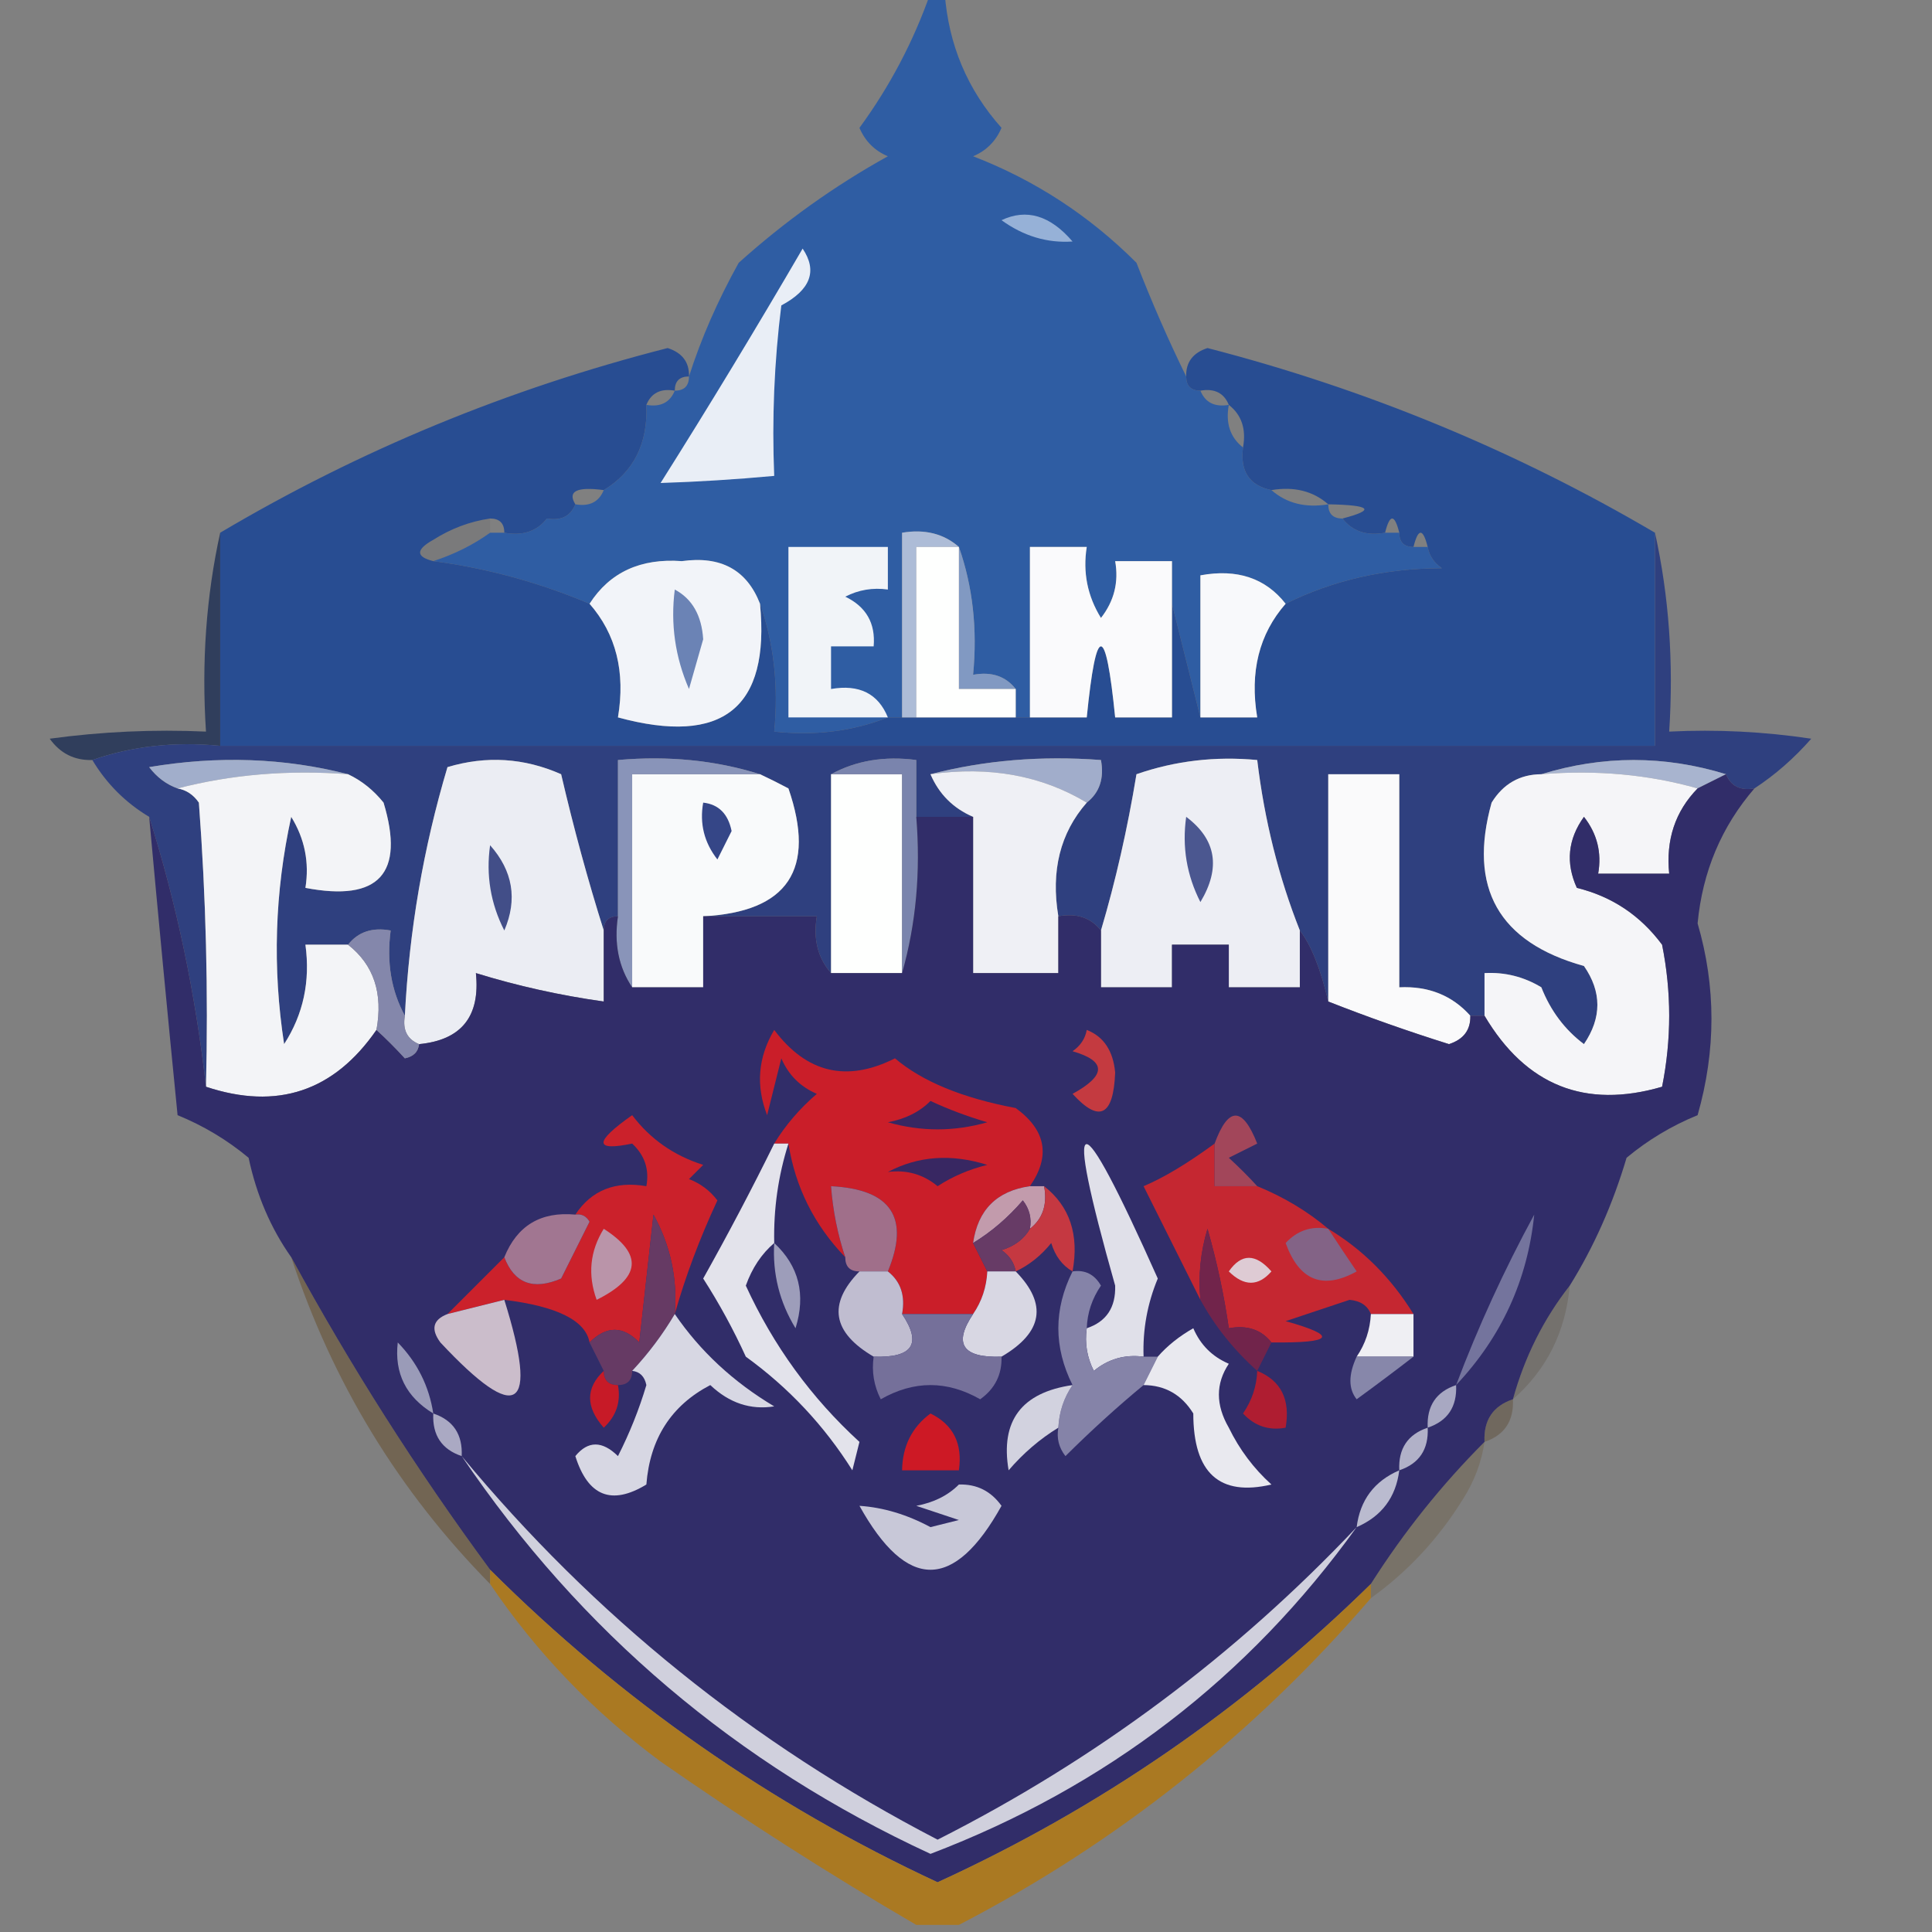 <?xml version="1.0" encoding="UTF-8"?>
<!DOCTYPE svg PUBLIC "-//W3C//DTD SVG 1.1//EN" "http://www.w3.org/Graphics/SVG/1.1/DTD/svg11.dtd">
<svg xmlns="http://www.w3.org/2000/svg" version="1.1" width="136px" height="136px" style="shape-rendering:geometricPrecision; text-rendering:geometricPrecision; image-rendering:optimizeQuality; fill-rule:evenodd; clip-rule:evenodd" xmlns:xlink="http://www.w3.org/1999/xlink">
<rect width="100%" height="100%" fill="#808080" stroke="none"/>
<g><path style="opacity:1" fill="#2f5da3" d="M 65.5,-0.5 C 65.833,-0.5 66.167,-0.5 66.5,-0.5C 66.769,3.147 68.102,6.314 70.5,9C 70.095,9.945 69.428,10.612 68.5,11C 72.852,12.682 76.686,15.182 80,18.5C 81.093,21.309 82.26,23.976 83.5,26.5C 83.5,27.167 83.833,27.5 84.5,27.5C 84.842,28.338 85.508,28.672 86.5,28.5C 86.263,29.791 86.596,30.791 87.5,31.5C 87.285,33.179 87.952,34.179 89.5,34.5C 90.568,35.434 91.901,35.768 93.5,35.5C 93.5,36.167 93.833,36.5 94.5,36.5C 95.209,37.404 96.209,37.737 97.5,37.5C 97.833,37.5 98.167,37.5 98.5,37.5C 98.5,38.167 98.833,38.5 99.5,38.5C 99.833,38.5 100.167,38.5 100.5,38.5C 100.611,39.117 100.944,39.617 101.5,40C 97.533,40.003 93.866,40.836 90.5,42.5C 89.082,40.692 87.082,40.025 84.5,40.5C 84.5,43.833 84.5,47.167 84.5,50.5C 83.833,47.833 83.167,45.167 82.5,42.5C 82.5,41.5 82.5,40.5 82.5,39.5C 81.167,39.5 79.833,39.5 78.5,39.5C 78.762,40.978 78.429,42.311 77.5,43.5C 76.548,41.955 76.215,40.288 76.5,38.5C 75.167,38.5 73.833,38.5 72.5,38.5C 72.5,42.5 72.5,46.5 72.5,50.5C 72.167,50.5 71.833,50.5 71.5,50.5C 71.5,49.833 71.5,49.167 71.5,48.5C 70.791,47.596 69.791,47.263 68.5,47.5C 68.81,44.287 68.477,41.287 67.5,38.5C 66.432,37.566 65.099,37.232 63.5,37.5C 63.5,41.833 63.5,46.167 63.5,50.5C 63.167,50.5 62.833,50.5 62.5,50.5C 60.052,51.473 57.385,51.806 54.5,51.5C 54.81,48.287 54.477,45.287 53.5,42.5C 52.575,40.116 50.742,39.116 48,39.5C 45.091,39.285 42.924,40.285 41.5,42.5C 37.937,40.998 34.27,39.998 30.5,39.5C 31.995,39.011 33.328,38.345 34.5,37.5C 34.833,37.5 35.167,37.5 35.5,37.5C 36.791,37.737 37.791,37.404 38.5,36.5C 39.492,36.672 40.158,36.338 40.5,35.5C 41.492,35.672 42.158,35.338 42.5,34.5C 44.614,33.216 45.614,31.216 45.5,28.5C 46.492,28.672 47.158,28.338 47.5,27.5C 48.167,27.5 48.5,27.167 48.5,26.5C 49.355,23.825 50.522,21.158 52,18.5C 55.243,15.583 58.743,13.083 62.5,11C 61.572,10.612 60.905,9.945 60.5,9C 62.641,6.072 64.308,2.906 65.5,-0.5 Z"/></g>
<g><path style="opacity:1" fill="#e9eef6" d="M 56.5,17.5 C 57.559,19.07 57.059,20.403 55,21.5C 54.501,25.486 54.334,29.486 54.5,33.5C 51.786,33.75 49.119,33.917 46.5,34C 49.924,28.571 53.257,23.071 56.5,17.5 Z"/></g>
<g><path style="opacity:1" fill="#96b1d7" d="M 70.5,15.5 C 72.263,14.665 73.93,15.165 75.5,17C 73.718,17.122 72.052,16.622 70.5,15.5 Z"/></g>
<g><path style="opacity:1" fill="#284d92" d="M 48.5,26.5 C 47.833,26.5 47.5,26.833 47.5,27.5C 46.508,27.328 45.842,27.662 45.5,28.5C 44.13,30.25 43.13,32.25 42.5,34.5C 40.599,34.246 39.933,34.58 40.5,35.5C 40.158,36.338 39.492,36.672 38.5,36.5C 37.791,37.404 36.791,37.737 35.5,37.5C 35.5,36.833 35.167,36.5 34.5,36.5C 33.078,36.709 31.745,37.209 30.5,38C 29.262,38.69 29.262,39.19 30.5,39.5C 34.27,39.998 37.937,40.998 41.5,42.5C 43.369,44.635 44.036,47.302 43.5,50.5C 50.878,52.506 54.212,49.84 53.5,42.5C 54.477,45.287 54.81,48.287 54.5,51.5C 57.385,51.806 60.052,51.473 62.5,50.5C 62.833,50.5 63.167,50.5 63.5,50.5C 63.833,50.5 64.167,50.5 64.5,50.5C 66.833,50.5 69.167,50.5 71.5,50.5C 71.833,50.5 72.167,50.5 72.5,50.5C 73.833,50.5 75.167,50.5 76.5,50.5C 77.167,43.833 77.833,43.833 78.5,50.5C 79.833,50.5 81.167,50.5 82.5,50.5C 82.5,47.833 82.5,45.167 82.5,42.5C 83.167,45.167 83.833,47.833 84.5,50.5C 85.833,50.5 87.167,50.5 88.5,50.5C 87.964,47.302 88.631,44.635 90.5,42.5C 93.866,40.836 97.533,40.003 101.5,40C 100.944,39.617 100.611,39.117 100.5,38.5C 100.167,37.167 99.833,37.167 99.5,38.5C 98.833,38.5 98.5,38.167 98.5,37.5C 98.167,36.167 97.833,36.167 97.5,37.5C 96.209,37.737 95.209,37.404 94.5,36.5C 96.85,35.89 96.517,35.556 93.5,35.5C 92.432,34.566 91.099,34.232 89.5,34.5C 89.068,33.291 88.401,32.291 87.5,31.5C 87.737,30.209 87.404,29.209 86.5,28.5C 86.158,27.662 85.492,27.328 84.5,27.5C 83.833,27.5 83.5,27.167 83.5,26.5C 83.47,25.503 83.97,24.836 85,24.5C 96.157,27.382 106.658,31.715 116.5,37.5C 116.5,42.5 116.5,47.5 116.5,52.5C 82.833,52.5 49.167,52.5 15.5,52.5C 15.5,47.5 15.5,42.5 15.5,37.5C 25.292,31.695 35.792,27.361 47,24.5C 48.03,24.836 48.53,25.503 48.5,26.5 Z M 87.5,31.5 C 88.401,32.291 89.068,33.291 89.5,34.5C 87.952,34.179 87.285,33.179 87.5,31.5 Z M 45.5,28.5 C 45.614,31.216 44.614,33.216 42.5,34.5C 43.13,32.25 44.13,30.25 45.5,28.5 Z"/></g>
<g><path style="opacity:1" fill="#adbcd7" d="M 67.5,38.5 C 66.5,38.5 65.5,38.5 64.5,38.5C 64.5,42.5 64.5,46.5 64.5,50.5C 64.167,50.5 63.833,50.5 63.5,50.5C 63.5,46.167 63.5,41.833 63.5,37.5C 65.099,37.232 66.432,37.566 67.5,38.5 Z"/></g>
<g><path style="opacity:1" fill="#f8f9fb" d="M 90.5,42.5 C 88.631,44.635 87.964,47.302 88.5,50.5C 87.167,50.5 85.833,50.5 84.5,50.5C 84.5,47.167 84.5,43.833 84.5,40.5C 87.082,40.025 89.082,40.692 90.5,42.5 Z"/></g>
<g><path style="opacity:1" fill="#8199c2" d="M 67.5,38.5 C 68.477,41.287 68.81,44.287 68.5,47.5C 69.791,47.263 70.791,47.596 71.5,48.5C 70.167,48.5 68.833,48.5 67.5,48.5C 67.5,45.167 67.5,41.833 67.5,38.5 Z"/></g>
<g><path style="opacity:1" fill="#f2f4f9" d="M 53.5,42.5 C 54.212,49.84 50.878,52.506 43.5,50.5C 44.036,47.302 43.369,44.635 41.5,42.5C 42.924,40.285 45.091,39.285 48,39.5C 50.742,39.116 52.575,40.116 53.5,42.5 Z"/></g>
<g><path style="opacity:1" fill="#6b83b5" d="M 47.5,41.5 C 48.725,42.152 49.392,43.319 49.5,45C 49.167,46.167 48.833,47.333 48.5,48.5C 47.526,46.257 47.192,43.924 47.5,41.5 Z"/></g>
<g><path style="opacity:1" fill="#fafafc" d="M 82.5,42.5 C 82.5,45.167 82.5,47.833 82.5,50.5C 81.167,50.5 79.833,50.5 78.5,50.5C 77.833,43.833 77.167,43.833 76.5,50.5C 75.167,50.5 73.833,50.5 72.5,50.5C 72.5,46.5 72.5,42.5 72.5,38.5C 73.833,38.5 75.167,38.5 76.5,38.5C 76.215,40.288 76.548,41.955 77.5,43.5C 78.429,42.311 78.762,40.978 78.5,39.5C 79.833,39.5 81.167,39.5 82.5,39.5C 82.5,40.5 82.5,41.5 82.5,42.5 Z"/></g>
<g><path style="opacity:1" fill="#fefffe" d="M 67.5,38.5 C 67.5,41.833 67.5,45.167 67.5,48.5C 68.833,48.5 70.167,48.5 71.5,48.5C 71.5,49.167 71.5,49.833 71.5,50.5C 69.167,50.5 66.833,50.5 64.5,50.5C 64.5,46.5 64.5,42.5 64.5,38.5C 65.5,38.5 66.5,38.5 67.5,38.5 Z"/></g>
<g><path style="opacity:1" fill="#f1f4f8" d="M 62.5,50.5 C 60.167,50.5 57.833,50.5 55.5,50.5C 55.5,46.5 55.5,42.5 55.5,38.5C 57.833,38.5 60.167,38.5 62.5,38.5C 62.5,39.5 62.5,40.5 62.5,41.5C 61.448,41.35 60.448,41.517 59.5,42C 60.973,42.71 61.64,43.876 61.5,45.5C 60.5,45.5 59.5,45.5 58.5,45.5C 58.5,46.5 58.5,47.5 58.5,48.5C 60.483,48.157 61.817,48.824 62.5,50.5 Z"/></g>
<g><path style="opacity:0.047" fill="#0d1421" d="M 34.5,36.5 C 34.5,36.833 34.5,37.167 34.5,37.5C 33.328,38.345 31.995,39.011 30.5,39.5C 29.262,39.19 29.262,38.69 30.5,38C 31.745,37.209 33.078,36.709 34.5,36.5 Z"/></g>
<g><path style="opacity:0.753" fill="#162850" d="M 15.5,37.5 C 15.5,42.5 15.5,47.5 15.5,52.5C 12.287,52.19 9.287,52.523 6.5,53.5C 5.244,53.539 4.244,53.039 3.5,52C 7.152,51.501 10.818,51.335 14.5,51.5C 14.181,46.637 14.514,41.97 15.5,37.5 Z"/></g>
<g><path style="opacity:1" fill="#2f407f" d="M 116.5,37.5 C 117.486,41.97 117.819,46.637 117.5,51.5C 120.85,51.335 124.183,51.502 127.5,52C 126.295,53.376 124.962,54.542 123.5,55.5C 122.508,55.672 121.842,55.338 121.5,54.5C 117.167,53.167 112.833,53.167 108.5,54.5C 106.983,54.511 105.816,55.177 105,56.5C 103.327,62.495 105.493,66.329 111.5,68C 112.76,69.814 112.76,71.647 111.5,73.5C 110.148,72.483 109.148,71.149 108.5,69.5C 107.264,68.754 105.93,68.421 104.5,68.5C 104.5,69.5 104.5,70.5 104.5,71.5C 104.167,71.5 103.833,71.5 103.5,71.5C 102.22,70.069 100.553,69.402 98.5,69.5C 98.5,64.5 98.5,59.5 98.5,54.5C 96.833,54.5 95.167,54.5 93.5,54.5C 93.5,59.833 93.5,65.167 93.5,70.5C 92.962,68.194 92.295,66.528 91.5,65.5C 90.008,61.736 89.008,57.736 88.5,53.5C 85.552,53.223 82.719,53.556 80,54.5C 79.367,58.347 78.533,62.014 77.5,65.5C 76.791,64.596 75.791,64.263 74.5,64.5C 73.964,61.302 74.631,58.635 76.5,56.5C 77.404,55.791 77.737,54.791 77.5,53.5C 73.298,53.183 69.298,53.517 65.5,54.5C 66.1,55.9 67.1,56.9 68.5,57.5C 67.167,57.5 65.833,57.5 64.5,57.5C 64.5,56.167 64.5,54.833 64.5,53.5C 62.265,53.205 60.265,53.539 58.5,54.5C 58.5,59.167 58.5,63.833 58.5,68.5C 57.566,67.432 57.232,66.099 57.5,64.5C 54.833,64.5 52.167,64.5 49.5,64.5C 55.465,64.196 57.465,61.196 55.5,55.5C 54.816,55.137 54.15,54.804 53.5,54.5C 50.375,53.521 47.042,53.187 43.5,53.5C 43.5,57.167 43.5,60.833 43.5,64.5C 42.833,64.5 42.5,64.833 42.5,65.5C 41.389,61.984 40.389,58.317 39.5,54.5C 36.894,53.348 34.227,53.182 31.5,54C 29.803,59.684 28.803,65.517 28.5,71.5C 27.539,69.735 27.205,67.735 27.5,65.5C 26.209,65.263 25.209,65.596 24.5,66.5C 23.5,66.5 22.5,66.5 21.5,66.5C 21.852,69.073 21.352,71.406 20,73.5C 19.171,68.136 19.337,62.802 20.5,57.5C 21.452,59.045 21.785,60.712 21.5,62.5C 26.675,63.493 28.509,61.493 27,56.5C 26.292,55.62 25.458,54.953 24.5,54.5C 20.019,53.352 15.352,53.185 10.5,54C 11.044,54.717 11.711,55.217 12.5,55.5C 13.117,55.611 13.617,55.944 14,56.5C 14.5,63.158 14.666,69.825 14.5,76.5C 13.755,69.915 12.422,63.581 10.5,57.5C 8.833,56.5 7.5,55.167 6.5,53.5C 9.287,52.523 12.287,52.19 15.5,52.5C 49.167,52.5 82.833,52.5 116.5,52.5C 116.5,47.5 116.5,42.5 116.5,37.5 Z"/></g>
<g><path style="opacity:1" fill="#a1aecb" d="M 24.5,54.5 C 20.298,54.183 16.298,54.517 12.5,55.5C 11.711,55.217 11.044,54.717 10.5,54C 15.352,53.185 20.019,53.352 24.5,54.5 Z"/></g>
<g><path style="opacity:1" fill="#a1adcb" d="M 65.5,54.5 C 69.298,53.517 73.298,53.183 77.5,53.5C 77.737,54.791 77.404,55.791 76.5,56.5C 73.316,54.586 69.649,53.92 65.5,54.5 Z"/></g>
<g><path style="opacity:1" fill="#a8b4cf" d="M 108.5,54.5 C 112.833,53.167 117.167,53.167 121.5,54.5C 120.833,54.833 120.167,55.167 119.5,55.5C 116.038,54.518 112.371,54.185 108.5,54.5 Z"/></g>
<g><path style="opacity:1" fill="#f3f4f7" d="M 12.5,55.5 C 16.298,54.517 20.298,54.183 24.5,54.5C 25.458,54.953 26.292,55.62 27,56.5C 28.509,61.493 26.675,63.493 21.5,62.5C 21.785,60.712 21.452,59.045 20.5,57.5C 19.337,62.802 19.171,68.136 20,73.5C 21.352,71.406 21.852,69.073 21.5,66.5C 22.5,66.5 23.5,66.5 24.5,66.5C 26.308,67.918 26.975,69.918 26.5,72.5C 23.506,76.831 19.506,78.165 14.5,76.5C 14.666,69.825 14.5,63.158 14,56.5C 13.617,55.944 13.117,55.611 12.5,55.5 Z"/></g>
<g><path style="opacity:1" fill="#ebedf3" d="M 42.5,65.5 C 42.5,67.167 42.5,68.833 42.5,70.5C 39.436,70.073 36.436,69.406 33.5,68.5C 33.817,71.546 32.484,73.213 29.5,73.5C 28.662,73.158 28.328,72.492 28.5,71.5C 28.803,65.517 29.803,59.684 31.5,54C 34.227,53.182 36.894,53.348 39.5,54.5C 40.389,58.317 41.389,61.984 42.5,65.5 Z"/></g>
<g><path style="opacity:1" fill="#f9fafb" d="M 53.5,54.5 C 54.15,54.804 54.816,55.137 55.5,55.5C 57.465,61.196 55.465,64.196 49.5,64.5C 49.5,66.167 49.5,67.833 49.5,69.5C 47.833,69.5 46.167,69.5 44.5,69.5C 44.5,64.5 44.5,59.5 44.5,54.5C 47.5,54.5 50.5,54.5 53.5,54.5 Z"/></g>
<g><path style="opacity:1" fill="#fefffe" d="M 58.5,54.5 C 60.167,54.5 61.833,54.5 63.5,54.5C 63.5,59.167 63.5,63.833 63.5,68.5C 61.833,68.5 60.167,68.5 58.5,68.5C 58.5,63.833 58.5,59.167 58.5,54.5 Z"/></g>
<g><path style="opacity:1" fill="#eff0f5" d="M 65.5,54.5 C 69.649,53.92 73.316,54.586 76.5,56.5C 74.631,58.635 73.964,61.302 74.5,64.5C 74.5,65.833 74.5,67.167 74.5,68.5C 72.5,68.5 70.5,68.5 68.5,68.5C 68.5,64.833 68.5,61.167 68.5,57.5C 67.1,56.9 66.1,55.9 65.5,54.5 Z"/></g>
<g><path style="opacity:1" fill="#edeef4" d="M 91.5,65.5 C 91.5,66.833 91.5,68.167 91.5,69.5C 89.833,69.5 88.167,69.5 86.5,69.5C 86.5,68.5 86.5,67.5 86.5,66.5C 85.167,66.5 83.833,66.5 82.5,66.5C 82.5,67.5 82.5,68.5 82.5,69.5C 80.833,69.5 79.167,69.5 77.5,69.5C 77.5,68.167 77.5,66.833 77.5,65.5C 78.533,62.014 79.367,58.347 80,54.5C 82.719,53.556 85.552,53.223 88.5,53.5C 89.008,57.736 90.008,61.736 91.5,65.5 Z"/></g>
<g><path style="opacity:1" fill="#fafafb" d="M 103.5,71.5 C 103.53,72.497 103.03,73.164 102,73.5C 99.105,72.591 96.272,71.591 93.5,70.5C 93.5,65.167 93.5,59.833 93.5,54.5C 95.167,54.5 96.833,54.5 98.5,54.5C 98.5,59.5 98.5,64.5 98.5,69.5C 100.553,69.402 102.22,70.069 103.5,71.5 Z"/></g>
<g><path style="opacity:1" fill="#f5f5f8" d="M 108.5,54.5 C 112.371,54.185 116.038,54.518 119.5,55.5C 117.925,57.114 117.259,59.114 117.5,61.5C 115.833,61.5 114.167,61.5 112.5,61.5C 112.762,60.022 112.429,58.689 111.5,57.5C 110.369,59.075 110.202,60.741 111,62.5C 113.468,63.104 115.468,64.438 117,66.5C 117.667,69.833 117.667,73.167 117,76.5C 111.581,78.081 107.414,76.414 104.5,71.5C 104.5,70.5 104.5,69.5 104.5,68.5C 105.93,68.421 107.264,68.754 108.5,69.5C 109.148,71.149 110.148,72.483 111.5,73.5C 112.76,71.647 112.76,69.814 111.5,68C 105.493,66.329 103.327,62.495 105,56.5C 105.816,55.177 106.983,54.511 108.5,54.5 Z"/></g>
<g><path style="opacity:1" fill="#8994b9" d="M 53.5,54.5 C 50.5,54.5 47.5,54.5 44.5,54.5C 44.5,59.5 44.5,64.5 44.5,69.5C 43.549,68.081 43.215,66.415 43.5,64.5C 43.5,60.833 43.5,57.167 43.5,53.5C 47.042,53.187 50.375,53.521 53.5,54.5 Z"/></g>
<g><path style="opacity:1" fill="#354687" d="M 49.5,56.5 C 50.586,56.62 51.253,57.287 51.5,58.5C 51.167,59.167 50.833,59.833 50.5,60.5C 49.571,59.311 49.238,57.978 49.5,56.5 Z"/></g>
<g><path style="opacity:1" fill="#7a84ad" d="M 58.5,54.5 C 60.265,53.539 62.265,53.205 64.5,53.5C 64.5,54.833 64.5,56.167 64.5,57.5C 64.815,61.371 64.482,65.038 63.5,68.5C 63.5,63.833 63.5,59.167 63.5,54.5C 61.833,54.5 60.167,54.5 58.5,54.5 Z"/></g>
<g><path style="opacity:1" fill="#312d69" d="M 121.5,54.5 C 121.842,55.338 122.508,55.672 123.5,55.5C 121.178,58.192 119.845,61.359 119.5,65C 120.8,69.45 120.8,73.95 119.5,78.5C 117.668,79.249 116.001,80.249 114.5,81.5C 113.531,84.769 112.198,87.769 110.5,90.5C 108.659,92.849 107.326,95.515 106.5,98.5C 105.094,98.973 104.427,99.973 104.5,101.5C 101.484,104.52 98.817,107.854 96.5,111.5C 87.549,120.288 77.382,127.288 66,132.5C 54.225,127.026 43.725,119.693 34.5,110.5C 29.32,103.469 24.653,96.135 20.5,88.5C 19.058,86.46 18.058,84.127 17.5,81.5C 15.999,80.249 14.332,79.249 12.5,78.5C 11.8,71.445 11.133,64.445 10.5,57.5C 12.422,63.581 13.755,69.915 14.5,76.5C 19.506,78.165 23.506,76.831 26.5,72.5C 27.151,73.091 27.818,73.757 28.5,74.5C 29.107,74.376 29.44,74.043 29.5,73.5C 32.484,73.213 33.817,71.546 33.5,68.5C 36.436,69.406 39.436,70.073 42.5,70.5C 42.5,68.833 42.5,67.167 42.5,65.5C 42.5,64.833 42.833,64.5 43.5,64.5C 43.215,66.415 43.549,68.081 44.5,69.5C 46.167,69.5 47.833,69.5 49.5,69.5C 49.5,67.833 49.5,66.167 49.5,64.5C 52.167,64.5 54.833,64.5 57.5,64.5C 57.232,66.099 57.566,67.432 58.5,68.5C 60.167,68.5 61.833,68.5 63.5,68.5C 64.482,65.038 64.815,61.371 64.5,57.5C 65.833,57.5 67.167,57.5 68.5,57.5C 68.5,61.167 68.5,64.833 68.5,68.5C 70.5,68.5 72.5,68.5 74.5,68.5C 74.5,67.167 74.5,65.833 74.5,64.5C 75.791,64.263 76.791,64.596 77.5,65.5C 77.5,66.833 77.5,68.167 77.5,69.5C 79.167,69.5 80.833,69.5 82.5,69.5C 82.5,68.5 82.5,67.5 82.5,66.5C 83.833,66.5 85.167,66.5 86.5,66.5C 86.5,67.5 86.5,68.5 86.5,69.5C 88.167,69.5 89.833,69.5 91.5,69.5C 91.5,68.167 91.5,66.833 91.5,65.5C 92.295,66.528 92.962,68.194 93.5,70.5C 96.272,71.591 99.105,72.591 102,73.5C 103.03,73.164 103.53,72.497 103.5,71.5C 103.833,71.5 104.167,71.5 104.5,71.5C 107.414,76.414 111.581,78.081 117,76.5C 117.667,73.167 117.667,69.833 117,66.5C 115.468,64.438 113.468,63.104 111,62.5C 110.202,60.741 110.369,59.075 111.5,57.5C 112.429,58.689 112.762,60.022 112.5,61.5C 114.167,61.5 115.833,61.5 117.5,61.5C 117.259,59.114 117.925,57.114 119.5,55.5C 120.167,55.167 120.833,54.833 121.5,54.5 Z"/></g>
<g><path style="opacity:1" fill="#8487ab" d="M 24.5,66.5 C 25.209,65.596 26.209,65.263 27.5,65.5C 27.205,67.735 27.539,69.735 28.5,71.5C 28.328,72.492 28.662,73.158 29.5,73.5C 29.44,74.043 29.107,74.376 28.5,74.5C 27.818,73.757 27.151,73.091 26.5,72.5C 26.975,69.918 26.308,67.918 24.5,66.5 Z"/></g>
<g><path style="opacity:1" fill="#424e88" d="M 34.5,59.5 C 36.105,61.308 36.439,63.308 35.5,65.5C 34.534,63.604 34.201,61.604 34.5,59.5 Z"/></g>
<g><path style="opacity:1" fill="#4b5790" d="M 83.5,57.5 C 85.616,59.088 85.949,61.088 84.5,63.5C 83.534,61.604 83.201,59.604 83.5,57.5 Z"/></g>
<g><path style="opacity:1" fill="#c43a40" d="M 76.5,72.5 C 77.694,72.97 78.36,73.97 78.5,75.5C 78.382,78.565 77.382,79.065 75.5,77C 77.891,75.691 77.891,74.691 75.5,74C 76.056,73.617 76.389,73.117 76.5,72.5 Z"/></g>
<g><path style="opacity:1" fill="#ca1e29" d="M 72.5,83.5 C 70.167,83.833 68.833,85.167 68.5,87.5C 68.833,88.167 69.167,88.833 69.5,89.5C 69.443,90.609 69.11,91.609 68.5,92.5C 66.833,92.5 65.167,92.5 63.5,92.5C 63.737,91.209 63.404,90.209 62.5,89.5C 64.066,85.715 62.733,83.715 58.5,83.5C 58.629,85.216 58.962,86.883 59.5,88.5C 57.319,86.236 55.985,83.569 55.5,80.5C 55.167,80.5 54.833,80.5 54.5,80.5C 55.29,79.206 56.29,78.039 57.5,77C 56.333,76.5 55.5,75.667 55,74.5C 54.667,75.833 54.333,77.167 54,78.5C 53.192,76.421 53.359,74.421 54.5,72.5C 56.78,75.538 59.613,76.205 63,74.5C 64.915,76.127 67.748,77.294 71.5,78C 73.635,79.556 73.968,81.389 72.5,83.5 Z"/></g>
<g><path style="opacity:1" fill="#382762" d="M 62.5,82.5 C 64.628,81.371 66.962,81.204 69.5,82C 68.234,82.309 67.067,82.809 66,83.5C 64.989,82.663 63.822,82.33 62.5,82.5 Z"/></g>
<g><path style="opacity:1" fill="#372762" d="M 65.5,77.5 C 66.766,78.09 68.099,78.59 69.5,79C 67.167,79.667 64.833,79.667 62.5,79C 63.737,78.768 64.737,78.268 65.5,77.5 Z"/></g>
<g><path style="opacity:1" fill="#c52731" d="M 85.5,80.5 C 85.5,81.5 85.5,82.5 85.5,83.5C 86.5,83.5 87.5,83.5 88.5,83.5C 90.368,84.263 92.035,85.263 93.5,86.5C 95.923,87.95 97.923,89.95 99.5,92.5C 98.5,92.5 97.5,92.5 96.5,92.5C 96.265,91.903 95.765,91.57 95,91.5C 93.5,92 92,92.5 90.5,93C 94.226,94.043 93.893,94.543 89.5,94.5C 88.791,93.596 87.791,93.263 86.5,93.5C 86.162,91.146 85.662,88.813 85,86.5C 84.507,88.134 84.34,89.801 84.5,91.5C 83.213,88.925 81.879,86.258 80.5,83.5C 81.91,82.907 83.576,81.907 85.5,80.5 Z"/></g>
<g><path style="opacity:1" fill="#a2465a" d="M 88.5,83.5 C 87.5,83.5 86.5,83.5 85.5,83.5C 85.5,82.5 85.5,81.5 85.5,80.5C 86.466,77.875 87.466,77.875 88.5,80.5C 87.833,80.833 87.167,81.167 86.5,81.5C 87.243,82.182 87.909,82.849 88.5,83.5 Z"/></g>
<g><path style="opacity:1" fill="#e0e0e9" d="M 80.5,95.5 C 79.178,95.33 78.011,95.663 77,96.5C 76.517,95.552 76.35,94.552 76.5,93.5C 77.88,93.038 78.547,92.038 78.5,90.5C 74.797,77.389 75.797,77.222 81.5,90C 80.766,91.766 80.433,93.599 80.5,95.5 Z"/></g>
<g><path style="opacity:1" fill="#e3e3eb" d="M 54.5,80.5 C 54.833,80.5 55.167,80.5 55.5,80.5C 54.781,82.764 54.448,85.097 54.5,87.5C 53.609,88.261 52.942,89.261 52.5,90.5C 54.445,94.736 57.112,98.403 60.5,101.5C 60.333,102.167 60.167,102.833 60,103.5C 58.022,100.355 55.522,97.688 52.5,95.5C 51.63,93.593 50.63,91.76 49.5,90C 51.267,86.848 52.934,83.681 54.5,80.5 Z"/></g>
<g><path style="opacity:1" fill="#c29bac" d="M 72.5,83.5 C 72.833,83.5 73.167,83.5 73.5,83.5C 73.737,84.791 73.404,85.791 72.5,86.5C 72.631,85.761 72.464,85.094 72,84.5C 70.961,85.71 69.794,86.71 68.5,87.5C 68.833,85.167 70.167,83.833 72.5,83.5 Z"/></g>
<g><path style="opacity:1" fill="#a06f8a" d="M 62.5,89.5 C 61.833,89.5 61.167,89.5 60.5,89.5C 59.833,89.5 59.5,89.167 59.5,88.5C 58.962,86.883 58.629,85.216 58.5,83.5C 62.733,83.715 64.066,85.715 62.5,89.5 Z"/></g>
<g><path style="opacity:1" fill="#c53841" d="M 73.5,83.5 C 75.308,84.918 75.975,86.918 75.5,89.5C 74.778,89.082 74.278,88.416 74,87.5C 73.292,88.38 72.458,89.047 71.5,89.5C 71.389,88.883 71.056,88.383 70.5,88C 71.416,87.722 72.082,87.222 72.5,86.5C 73.404,85.791 73.737,84.791 73.5,83.5 Z"/></g>
<g><path style="opacity:1" fill="#673b66" d="M 72.5,86.5 C 72.082,87.222 71.416,87.722 70.5,88C 71.056,88.383 71.389,88.883 71.5,89.5C 70.833,89.5 70.167,89.5 69.5,89.5C 69.167,88.833 68.833,88.167 68.5,87.5C 69.794,86.71 70.961,85.71 72,84.5C 72.464,85.094 72.631,85.761 72.5,86.5 Z"/></g>
<g><path style="opacity:1" fill="#cb212b" d="M 47.5,92.5 C 47.702,90.011 47.202,87.677 46,85.5C 45.667,88.5 45.333,91.5 45,94.5C 43.855,93.316 42.688,93.316 41.5,94.5C 41.225,92.957 39.225,91.957 35.5,91.5C 34.167,91.833 32.833,92.167 31.5,92.5C 32.833,91.167 34.167,89.833 35.5,88.5C 36.204,90.344 37.537,90.844 39.5,90C 40.167,88.667 40.833,87.333 41.5,86C 41.272,85.601 40.938,85.435 40.5,85.5C 41.635,83.787 43.302,83.12 45.5,83.5C 45.719,82.325 45.386,81.325 44.5,80.5C 41.813,81.061 41.813,80.394 44.5,78.5C 45.769,80.18 47.436,81.347 49.5,82C 49.167,82.333 48.833,82.667 48.5,83C 49.308,83.308 49.975,83.808 50.5,84.5C 49.246,87.194 48.246,89.861 47.5,92.5 Z"/></g>
<g><path style="opacity:1" fill="#836386" d="M 93.5,86.5 C 94.141,87.482 94.808,88.482 95.5,89.5C 93.124,90.817 91.457,90.15 90.5,87.5C 91.325,86.614 92.325,86.281 93.5,86.5 Z"/></g>
<g><path style="opacity:1" fill="#a17691" d="M 40.5,85.5 C 40.938,85.435 41.272,85.601 41.5,86C 40.833,87.333 40.167,88.667 39.5,90C 37.537,90.844 36.204,90.344 35.5,88.5C 36.401,86.273 38.067,85.273 40.5,85.5 Z"/></g>
<g><path style="opacity:1" fill="#ba94a9" d="M 42.5,86.5 C 45.284,88.281 45.117,89.947 42,91.5C 41.36,89.735 41.527,88.068 42.5,86.5 Z"/></g>
<g><path style="opacity:1" fill="#decbd4" d="M 86.5,89.5 C 87.386,88.224 88.386,88.224 89.5,89.5C 88.575,90.562 87.575,90.562 86.5,89.5 Z"/></g>
<g><path style="opacity:1" fill="#663a64" d="M 47.5,92.5 C 46.659,93.926 45.659,95.26 44.5,96.5C 44.5,97.167 44.167,97.5 43.5,97.5C 42.833,97.5 42.5,97.167 42.5,96.5C 42.167,95.833 41.833,95.167 41.5,94.5C 42.688,93.316 43.855,93.316 45,94.5C 45.333,91.5 45.667,88.5 46,85.5C 47.202,87.677 47.702,90.011 47.5,92.5 Z"/></g>
<g><path style="opacity:1" fill="#74749d" d="M 102.5,97.5 C 104.048,93.402 105.881,89.402 108,85.5C 107.531,90.105 105.698,94.105 102.5,97.5 Z"/></g>
<g><path style="opacity:1" fill="#cbbdcb" d="M 35.5,91.5 C 37.947,99.327 36.447,100.327 31,94.5C 30.308,93.563 30.475,92.897 31.5,92.5C 32.833,92.167 34.167,91.833 35.5,91.5 Z"/></g>
<g><path style="opacity:1" fill="#9d9dba" d="M 54.5,87.5 C 56.239,89.12 56.739,91.12 56,93.5C 54.872,91.655 54.372,89.655 54.5,87.5 Z"/></g>
<g><path style="opacity:1" fill="#efeff3" d="M 96.5,92.5 C 97.5,92.5 98.5,92.5 99.5,92.5C 99.5,93.5 99.5,94.5 99.5,95.5C 98.167,95.5 96.833,95.5 95.5,95.5C 96.11,94.609 96.443,93.609 96.5,92.5 Z"/></g>
<g><path style="opacity:1" fill="#c0bdd0" d="M 60.5,89.5 C 61.167,89.5 61.833,89.5 62.5,89.5C 63.404,90.209 63.737,91.209 63.5,92.5C 64.914,94.598 64.248,95.598 61.5,95.5C 58.585,93.794 58.251,91.794 60.5,89.5 Z"/></g>
<g><path style="opacity:1" fill="#d8d7e3" d="M 69.5,89.5 C 70.167,89.5 70.833,89.5 71.5,89.5C 73.749,91.794 73.415,93.794 70.5,95.5C 67.752,95.598 67.086,94.598 68.5,92.5C 69.11,91.609 69.443,90.609 69.5,89.5 Z"/></g>
<g><path style="opacity:1" fill="#71244b" d="M 89.5,94.5 C 89.167,95.167 88.833,95.833 88.5,96.5C 86.866,95.045 85.532,93.378 84.5,91.5C 84.34,89.801 84.507,88.134 85,86.5C 85.662,88.813 86.162,91.146 86.5,93.5C 87.791,93.263 88.791,93.596 89.5,94.5 Z"/></g>
<g><path style="opacity:1" fill="#8583a8" d="M 75.5,89.5 C 76.376,89.369 77.043,89.703 77.5,90.5C 76.873,91.417 76.539,92.417 76.5,93.5C 76.35,94.552 76.517,95.552 77,96.5C 78.011,95.663 79.178,95.33 80.5,95.5C 80.833,95.5 81.167,95.5 81.5,95.5C 81.167,96.167 80.833,96.833 80.5,97.5C 78.645,99.033 76.812,100.7 75,102.5C 74.536,101.906 74.369,101.239 74.5,100.5C 74.557,99.391 74.89,98.391 75.5,97.5C 74.167,94.833 74.167,92.167 75.5,89.5 Z"/></g>
<g><path style="opacity:1" fill="#9a9bb8" d="M 30.5,99.5 C 28.584,98.335 27.751,96.668 28,94.5C 29.372,95.91 30.205,97.577 30.5,99.5 Z"/></g>
<g><path style="opacity:1" fill="#75709a" d="M 63.5,92.5 C 65.167,92.5 66.833,92.5 68.5,92.5C 67.086,94.598 67.752,95.598 70.5,95.5C 70.539,96.756 70.039,97.756 69,98.5C 66.667,97.167 64.333,97.167 62,98.5C 61.517,97.552 61.35,96.552 61.5,95.5C 64.248,95.598 64.914,94.598 63.5,92.5 Z"/></g>
<g><path style="opacity:1" fill="#8787aa" d="M 95.5,95.5 C 96.833,95.5 98.167,95.5 99.5,95.5C 98.235,96.479 96.901,97.479 95.5,98.5C 94.913,97.767 94.913,96.767 95.5,95.5 Z"/></g>
<g><path style="opacity:0.18" fill="#3e2d1b" d="M 110.5,90.5 C 110.206,93.754 108.873,96.421 106.5,98.5C 107.326,95.515 108.659,92.849 110.5,90.5 Z"/></g>
<g><path style="opacity:1" fill="#c71a27" d="M 42.5,96.5 C 42.5,97.167 42.833,97.5 43.5,97.5C 43.719,98.675 43.386,99.675 42.5,100.5C 41.218,99.042 41.218,97.708 42.5,96.5 Z"/></g>
<g><path style="opacity:1" fill="#d7d7e3" d="M 47.5,92.5 C 49.288,95.117 51.622,97.284 54.5,99C 52.837,99.265 51.337,98.765 50,97.5C 47.253,98.934 45.753,101.267 45.5,104.5C 43.052,105.99 41.385,105.323 40.5,102.5C 41.391,101.41 42.391,101.41 43.5,102.5C 44.318,100.892 44.985,99.225 45.5,97.5C 45.376,96.893 45.043,96.56 44.5,96.5C 45.659,95.26 46.659,93.926 47.5,92.5 Z"/></g>
<g><path style="opacity:1" fill="#af1d31" d="M 88.5,96.5 C 90.177,97.183 90.843,98.517 90.5,100.5C 89.325,100.719 88.325,100.386 87.5,99.5C 88.127,98.583 88.461,97.583 88.5,96.5 Z"/></g>
<g><path style="opacity:1" fill="#a8a8c2" d="M 102.5,97.5 C 102.573,99.027 101.906,100.027 100.5,100.5C 100.427,98.973 101.094,97.973 102.5,97.5 Z"/></g>
<g><path style="opacity:1" fill="#d2d2df" d="M 75.5,97.5 C 74.89,98.391 74.557,99.391 74.5,100.5C 73.206,101.29 72.039,102.29 71,103.5C 70.406,100.022 71.906,98.022 75.5,97.5 Z"/></g>
<g><path style="opacity:1" fill="#aaa9c3" d="M 30.5,99.5 C 31.906,99.973 32.573,100.973 32.5,102.5C 31.094,102.027 30.427,101.027 30.5,99.5 Z"/></g>
<g><path style="opacity:0.333" fill="#513a1d" d="M 106.5,98.5 C 106.573,100.027 105.906,101.027 104.5,101.5C 104.427,99.973 105.094,98.973 106.5,98.5 Z"/></g>
<g><path style="opacity:1" fill="#cd1925" d="M 65.5,99.5 C 67.104,100.287 67.771,101.62 67.5,103.5C 66.167,103.5 64.833,103.5 63.5,103.5C 63.527,101.801 64.194,100.467 65.5,99.5 Z"/></g>
<g><path style="opacity:1" fill="#e9e9ef" d="M 80.5,97.5 C 80.833,96.833 81.167,96.167 81.5,95.5C 82.172,94.733 83.005,94.066 84,93.5C 84.5,94.667 85.333,95.5 86.5,96C 85.57,97.395 85.57,98.895 86.5,100.5C 87.249,102.036 88.249,103.369 89.5,104.5C 85.839,105.358 84.005,103.692 84,99.5C 83.184,98.177 82.017,97.511 80.5,97.5 Z"/></g>
<g><path style="opacity:1" fill="#b1b1c8" d="M 100.5,100.5 C 100.573,102.027 99.906,103.027 98.5,103.5C 98.427,101.973 99.094,100.973 100.5,100.5 Z"/></g>
<g><path style="opacity:1" fill="#babbcf" d="M 98.5,103.5 C 98.262,105.404 97.262,106.738 95.5,107.5C 95.738,105.596 96.738,104.262 98.5,103.5 Z"/></g>
<g><path style="opacity:0.471" fill="#634620" d="M 20.5,88.5 C 24.653,96.135 29.32,103.469 34.5,110.5C 34.5,110.833 34.5,111.167 34.5,111.5C 28.061,104.964 23.395,97.297 20.5,88.5 Z"/></g>
<g><path style="opacity:0.224" fill="#5e4319" d="M 104.5,101.5 C 104.291,102.922 103.791,104.255 103,105.5C 101.281,108.288 99.115,110.621 96.5,112.5C 96.5,112.167 96.5,111.833 96.5,111.5C 98.817,107.854 101.484,104.52 104.5,101.5 Z"/></g>
<g><path style="opacity:1" fill="#c8c8d8" d="M 67.5,104.5 C 68.756,104.461 69.756,104.961 70.5,106C 67.167,112 63.833,112 60.5,106C 62.178,106.112 63.845,106.612 65.5,107.5C 66.167,107.333 66.833,107.167 67.5,107C 66.5,106.667 65.5,106.333 64.5,106C 65.737,105.768 66.737,105.268 67.5,104.5 Z"/></g>
<g><path style="opacity:1" fill="#d0d0dd" d="M 32.5,102.5 C 41.819,113.749 52.986,122.749 66,129.5C 77.122,123.875 86.956,116.542 95.5,107.5C 87.864,118.122 77.864,125.789 65.5,130.5C 51.865,124.195 40.865,114.862 32.5,102.5 Z"/></g>
<g><path style="opacity:0.937" fill="#ad791c" d="M 34.5,110.5 C 43.725,119.693 54.225,127.026 66,132.5C 77.382,127.288 87.549,120.288 96.5,111.5C 96.5,111.833 96.5,112.167 96.5,112.5C 88.272,122.07 78.606,129.737 67.5,135.5C 66.5,135.5 65.5,135.5 64.5,135.5C 58.395,131.941 52.395,128.107 46.5,124C 41.749,120.478 37.749,116.312 34.5,111.5C 34.5,111.167 34.5,110.833 34.5,110.5 Z"/></g>
</svg>
